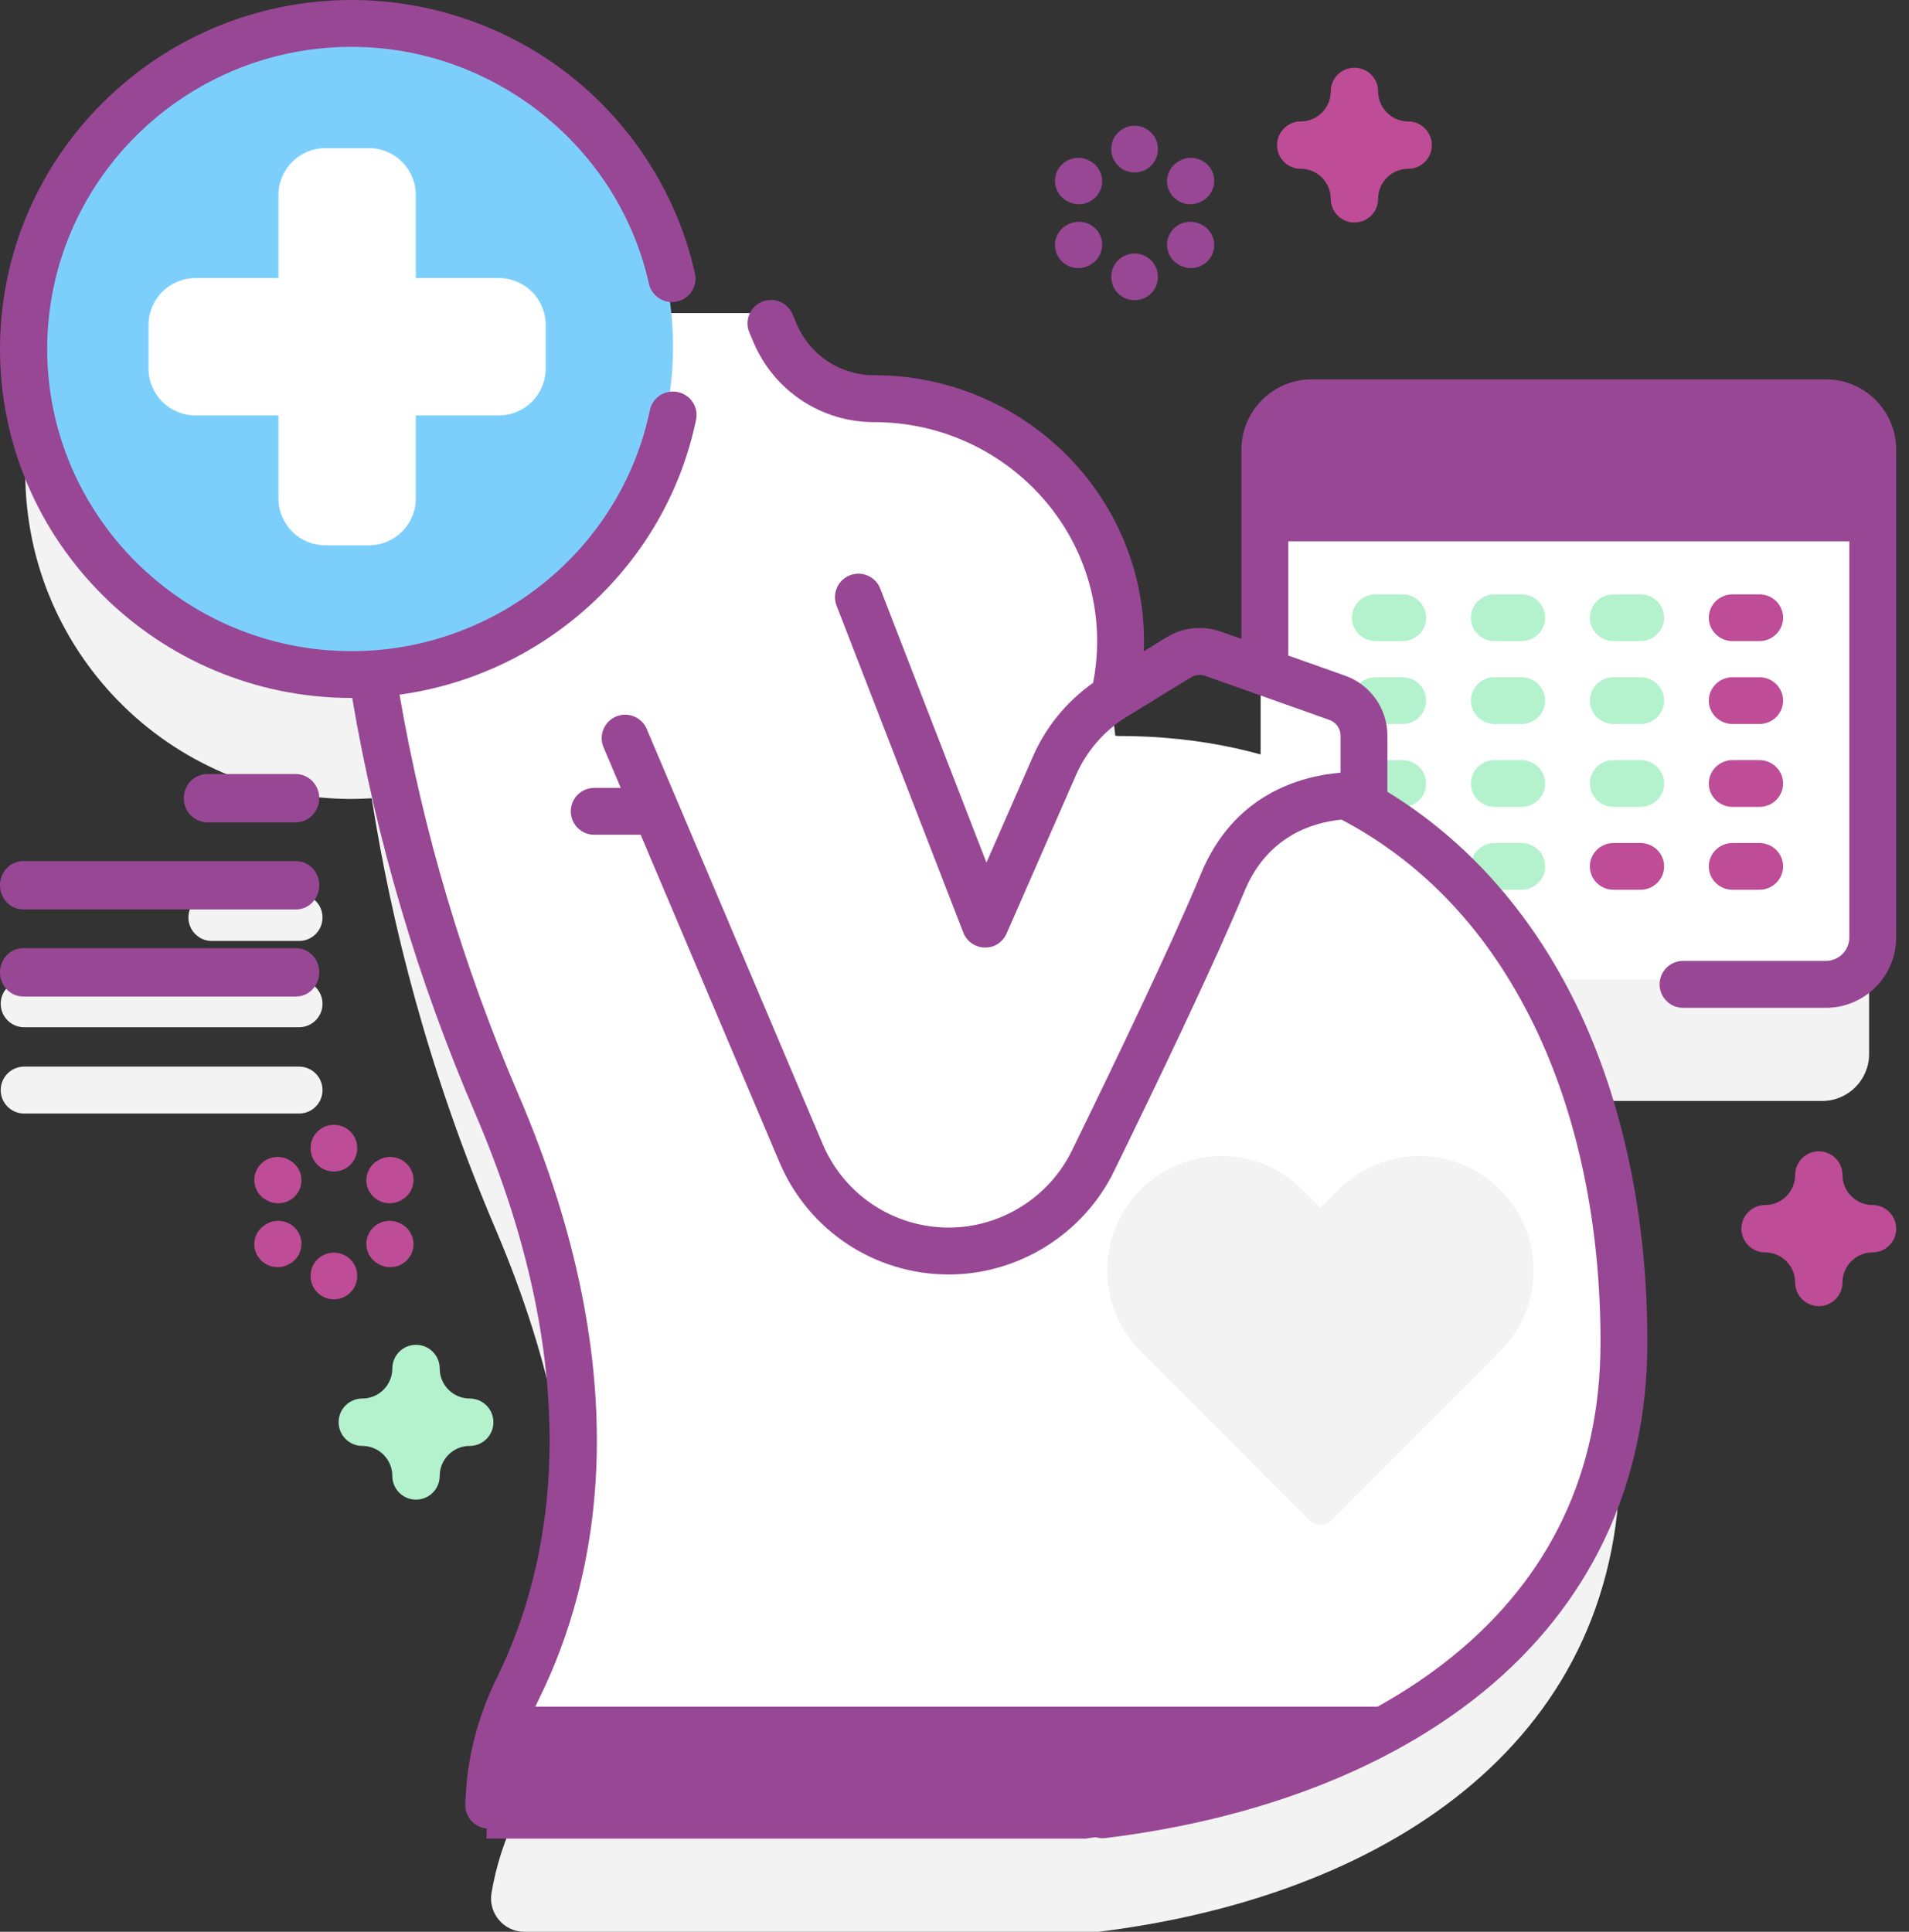 <?xml version="1.0" encoding="UTF-8"?>
<svg width="84px" height="85px" viewBox="0 0 84 85" version="1.1" xmlns="http://www.w3.org/2000/svg" xmlns:xlink="http://www.w3.org/1999/xlink">
    <rect x="0" y="0" width="84" height="85" fill="#333333" stroke="none"/>
    <title>39AD3136-94EB-48AE-B154-17B70E75B787</title>
    <g id="Onboarding" stroke="none" stroke-width="1" fill="none" fill-rule="evenodd">
        <g id="Pregnancy-Home-Page" transform="translate(-382, -2831)" fill-rule="nonzero">
            <g id="Group-5-Copy-4" transform="translate(300, 2793)">
                <g id="icon-copy" transform="translate(82, 38)">
                    <g id="Group" transform="translate(0.031, 6.447)" fill="#F3F3F4">
                        <path d="M80.148,16.394 L57.504,16.394 C56.363,16.394 55.439,17.319 55.439,18.459 L55.439,28.248 L53.158,27.44 C52.656,27.262 52.101,27.32 51.647,27.598 L48.835,29.324 C48.822,29.332 48.811,29.34 48.798,29.348 C49.003,28.483 49.105,27.577 49.084,26.644 C48.952,20.813 44.059,16.211 38.228,16.211 L38.227,16.211 C36.323,16.211 34.605,15.069 33.866,13.314 L33.69,12.896 L29.704,12.896 C28.953,5.446 22.507,-0.322 14.788,0.014 C7.294,0.341 1.262,6.506 1.085,14.007 C0.895,22.093 7.39,28.707 15.429,28.707 C15.73,28.707 16.029,28.695 16.325,28.677 C17.181,34.137 18.798,40.651 21.772,47.627 C26.974,59.827 25.169,68.356 22.709,73.39 C22.174,74.485 21.797,75.647 21.597,76.84 C21.446,77.736 22.138,78.553 23.046,78.553 L48.297,78.553 C60.604,77.04 71.211,70.47 71.254,57.846 C71.275,51.9 70.01,46.41 67.517,41.995 L80.149,41.995 C81.289,41.995 82.213,41.07 82.213,39.929 L82.213,18.459 C82.213,17.319 81.289,16.394 80.148,16.394 L80.148,16.394 Z" id="Path"></path>
                        <path d="M13.128,32.89 L9.291,32.89 C8.721,32.89 8.259,33.352 8.259,33.923 C8.259,34.493 8.721,34.956 9.291,34.956 L13.128,34.956 C13.698,34.956 14.16,34.493 14.16,33.923 C14.16,33.352 13.698,32.89 13.128,32.89 Z" id="Path"></path>
                        <path d="M13.128,36.687 L1.032,36.687 C0.462,36.687 0,37.149 0,37.72 C0,38.29 0.462,38.752 1.032,38.752 L13.128,38.752 C13.698,38.752 14.16,38.29 14.16,37.72 C14.16,37.149 13.698,36.687 13.128,36.687 Z" id="Path"></path>
                        <path d="M13.128,40.484 L1.032,40.484 C0.462,40.484 0,40.946 0,41.516 C0,42.087 0.462,42.549 1.032,42.549 L13.128,42.549 C13.698,42.549 14.16,42.087 14.16,41.516 C14.16,40.946 13.698,40.484 13.128,40.484 Z" id="Path"></path>
                    </g>
                    <g id="Group" transform="translate(55.479, 17.592)">
                        <path d="M24.908,25.499 L2.081,25.499 C0.932,25.499 0,24.578 0,23.442 L0,2.057 C0,0.921 0.932,0 2.081,0 L24.908,0 C26.058,0 26.99,0.921 26.99,2.057 L26.99,23.442 C26.99,24.578 26.058,25.499 24.908,25.499 Z" id="Path" fill="#FFFFFF"></path>
                        <path d="M26.99,6.225 L26.99,2.057 C26.99,0.921 26.058,0 24.908,0 L2.081,0 C0.932,0 0,0.921 0,2.057 L0,6.225 L26.99,6.225 Z" id="Path" fill="#984795"></path>
                        <g transform="translate(4.009, 8.559)" id="Path">
                            <g>
                                <path d="M2.225,2.057 L1.041,2.057 C0.466,2.057 0,1.597 0,1.029 C0,0.46 0.466,0 1.041,0 L2.225,0 C2.8,0 3.266,0.46 3.266,1.029 C3.266,1.597 2.8,2.057 2.225,2.057 Z" fill="#B3F2CD"></path>
                                <path d="M7.46,2.057 L6.276,2.057 C5.701,2.057 5.235,1.597 5.235,1.029 C5.235,0.46 5.701,0 6.276,0 L7.46,0 C8.035,0 8.501,0.46 8.501,1.029 C8.501,1.597 8.035,2.057 7.46,2.057 Z" fill="#B3F2CD"></path>
                                <path d="M12.695,2.057 L11.511,2.057 C10.936,2.057 10.47,1.597 10.47,1.029 C10.47,0.46 10.936,0 11.511,0 L12.695,0 C13.27,0 13.736,0.46 13.736,1.029 C13.736,1.597 13.27,2.057 12.695,2.057 Z" fill="#B3F2CD"></path>
                                <path d="M17.93,2.057 L16.746,2.057 C16.171,2.057 15.705,1.597 15.705,1.029 C15.705,0.46 16.171,0 16.746,0 L17.93,0 C18.505,0 18.971,0.46 18.971,1.029 C18.971,1.597 18.505,2.057 17.93,2.057 Z" fill="#BE4C96"></path>
                            </g>
                            <g transform="translate(0, 3.647)">
                                <path d="M2.225,2.057 L1.041,2.057 C0.466,2.057 0,1.597 0,1.029 C0,0.46 0.466,0 1.041,0 L2.225,0 C2.8,0 3.266,0.46 3.266,1.029 C3.266,1.597 2.8,2.057 2.225,2.057 Z" fill="#B3F2CD"></path>
                                <path d="M7.46,2.057 L6.276,2.057 C5.701,2.057 5.235,1.597 5.235,1.029 C5.235,0.46 5.701,0 6.276,0 L7.46,0 C8.035,0 8.501,0.46 8.501,1.029 C8.501,1.597 8.035,2.057 7.46,2.057 Z" fill="#B3F2CD"></path>
                                <path d="M12.695,2.057 L11.511,2.057 C10.936,2.057 10.47,1.597 10.47,1.029 C10.47,0.46 10.936,0 11.511,0 L12.695,0 C13.27,0 13.736,0.46 13.736,1.029 C13.736,1.597 13.27,2.057 12.695,2.057 Z" fill="#B3F2CD"></path>
                                <path d="M17.93,2.057 L16.746,2.057 C16.171,2.057 15.705,1.597 15.705,1.029 C15.705,0.46 16.171,0 16.746,0 L17.93,0 C18.505,0 18.971,0.46 18.971,1.029 C18.971,1.597 18.505,2.057 17.93,2.057 Z" fill="#BE4C96"></path>
                            </g>
                            <g transform="translate(0, 7.295)">
                                <path d="M2.225,2.057 L1.041,2.057 C0.466,2.057 0,1.597 0,1.029 C0,0.46 0.466,0 1.041,0 L2.225,0 C2.8,0 3.266,0.46 3.266,1.029 C3.266,1.597 2.8,2.057 2.225,2.057 Z" fill="#B3F2CD"></path>
                                <path d="M7.46,2.057 L6.276,2.057 C5.701,2.057 5.235,1.597 5.235,1.029 C5.235,0.46 5.701,0 6.276,0 L7.46,0 C8.035,0 8.501,0.46 8.501,1.029 C8.501,1.597 8.035,2.057 7.46,2.057 Z" fill="#B3F2CD"></path>
                                <path d="M12.695,2.057 L11.511,2.057 C10.936,2.057 10.47,1.597 10.47,1.029 C10.47,0.46 10.936,0 11.511,0 L12.695,0 C13.27,0 13.736,0.46 13.736,1.029 C13.736,1.597 13.27,2.057 12.695,2.057 Z" fill="#B3F2CD"></path>
                                <path d="M17.93,2.057 L16.746,2.057 C16.171,2.057 15.705,1.597 15.705,1.029 C15.705,0.46 16.171,0 16.746,0 L17.93,0 C18.505,0 18.971,0.46 18.971,1.029 C18.971,1.597 18.505,2.057 17.93,2.057 Z" fill="#BE4C96"></path>
                            </g>
                            <g transform="translate(0, 10.942)">
                                <path d="M2.225,2.057 L1.041,2.057 C0.466,2.057 0,1.597 0,1.029 C0,0.46 0.466,0 1.041,0 L2.225,0 C2.8,0 3.266,0.46 3.266,1.029 C3.266,1.597 2.8,2.057 2.225,2.057 Z" fill="#6C6CFF"></path>
                                <path d="M7.46,2.057 L6.276,2.057 C5.701,2.057 5.235,1.597 5.235,1.029 C5.235,0.46 5.701,0 6.276,0 L7.46,0 C8.035,0 8.501,0.46 8.501,1.029 C8.501,1.597 8.035,2.057 7.46,2.057 Z" fill="#B3F2CD"></path>
                                <path d="M12.695,2.057 L11.511,2.057 C10.936,2.057 10.47,1.597 10.47,1.029 C10.47,0.46 10.936,0 11.511,0 L12.695,0 C13.27,0 13.736,0.46 13.736,1.029 C13.736,1.597 13.27,2.057 12.695,2.057 Z" fill="#BE4C96"></path>
                                <path d="M17.93,2.057 L16.746,2.057 C16.171,2.057 15.705,1.597 15.705,1.029 C15.705,0.46 16.171,0 16.746,0 L17.93,0 C18.505,0 18.971,0.46 18.971,1.029 C18.971,1.597 18.505,2.057 17.93,2.057 Z" fill="#BE4C96"></path>
                            </g>
                        </g>
                    </g>
                    <g id="Group" transform="translate(15.508, 13.775)">
                        <path d="M33.712,18.608 L33.702,18.608 C33.231,18.608 32.909,18.138 33.07,17.695 C33.488,16.545 33.716,15.303 33.712,14.007 C33.698,8.073 28.76,3.325 22.836,3.325 L22.835,3.325 C20.928,3.325 19.207,2.18 18.467,0.419 L18.291,0 L0.222,0 C0.222,0 -1.799,15.692 6.353,34.839 C11.564,47.077 9.755,55.633 7.292,60.683 C6.502,62.302 6.056,64.064 6.013,65.862 L32.922,65.862 C45.249,64.344 55.873,57.753 55.917,45.091 C55.967,30.473 48.291,18.608 33.712,18.608 L33.712,18.608 Z" id="Path" fill="#FFFFFF"></path>
                        <path d="M46.889,61.319 C42.904,64.468 37.758,66.369 32.267,67.123 L5.896,67.123 C5.938,65.157 6.375,63.23 7.149,61.461 L7.209,61.319 Z" id="Combined-Shape" fill="#984795"></path>
                        <path d="M50.497,45.687 C52.46,43.721 52.46,40.533 50.497,38.567 C48.535,36.6 45.353,36.6 43.39,38.567 L42.592,39.367 L41.793,38.567 C39.83,36.6 36.648,36.6 34.686,38.567 C32.723,40.533 32.723,43.721 34.686,45.687 L42.099,53.113 C42.371,53.386 42.812,53.386 43.085,53.113 L50.497,45.687 Z" id="Path" fill="#F3F3F4"></path>
                    </g>
                    <g id="Group" transform="translate(0.931, 0.913)">
                        <circle id="Oval" fill="#7DCFFB" cx="14.343" cy="14.343" r="14.343"></circle>
                        <path d="M21.018,11.322 L17.365,11.322 L17.365,7.669 C17.365,6.529 16.441,5.605 15.302,5.605 L13.386,5.605 C12.246,5.605 11.322,6.529 11.322,7.669 L11.322,11.322 L7.669,11.322 C6.529,11.322 5.605,12.246 5.605,13.386 L5.605,15.301 C5.605,16.441 6.529,17.365 7.669,17.365 L11.322,17.365 L11.322,21.018 C11.322,22.157 12.246,23.081 13.386,23.081 L15.301,23.081 C16.441,23.081 17.365,22.157 17.365,21.018 L17.365,17.365 L21.018,17.365 C22.157,17.365 23.081,16.441 23.081,15.301 L23.081,13.386 C23.082,12.246 22.158,11.322 21.018,11.322 L21.018,11.322 Z" id="Path" fill="#FFFFFF"></path>
                    </g>
                    <path d="M18.305,65.984 C17.729,65.984 17.263,65.517 17.263,64.941 C17.263,64.213 16.67,63.62 15.942,63.62 C15.366,63.62 14.9,63.154 14.9,62.578 C14.9,62.002 15.366,61.535 15.942,61.535 C16.67,61.535 17.263,60.943 17.263,60.215 C17.263,59.639 17.729,59.172 18.305,59.172 C18.881,59.172 19.348,59.639 19.348,60.215 C19.348,60.943 19.94,61.535 20.668,61.535 C21.244,61.535 21.711,62.002 21.711,62.578 C21.711,63.154 21.244,63.62 20.668,63.62 C19.94,63.62 19.348,64.213 19.348,64.941 C19.348,65.517 18.881,65.984 18.305,65.984 Z" id="Path" fill="#B3F2CD"></path>
                    <path d="M59.598,9.791 C59.022,9.791 58.555,9.324 58.555,8.749 C58.555,8.02 57.963,7.428 57.235,7.428 C56.659,7.428 56.192,6.961 56.192,6.386 C56.192,5.81 56.659,5.343 57.235,5.343 C57.963,5.343 58.555,4.751 58.555,4.022 C58.555,3.447 59.022,2.98 59.598,2.98 C60.174,2.98 60.641,3.447 60.641,4.022 C60.641,4.751 61.233,5.343 61.961,5.343 C62.537,5.343 63.004,5.81 63.004,6.386 C63.004,6.961 62.537,7.428 61.961,7.428 C61.233,7.428 60.641,8.02 60.641,8.749 C60.641,9.324 60.174,9.791 59.598,9.791 Z" id="Path" fill="#BE4C96"></path>
                    <path d="M80.032,57.47 C79.456,57.47 78.989,57.003 78.989,56.427 C78.989,55.699 78.397,55.106 77.669,55.106 C77.093,55.106 76.626,54.64 76.626,54.064 C76.626,53.488 77.093,53.021 77.669,53.021 C78.397,53.021 78.989,52.429 78.989,51.701 C78.989,51.125 79.456,50.658 80.032,50.658 C80.607,50.658 81.074,51.125 81.074,51.701 C81.074,52.429 81.667,53.021 82.395,53.021 C82.97,53.021 83.437,53.488 83.437,54.064 C83.437,54.64 82.97,55.106 82.395,55.106 C81.667,55.106 81.074,55.699 81.074,56.427 C81.074,57.003 80.607,57.47 80.032,57.47 Z" id="Path" fill="#BE4C96"></path>
                    <g id="Group" transform="translate(11.19, 49.493)" fill="#BE4C96">
                        <g transform="translate(2.478, 0)" id="Path">
                            <path d="M1.024,2.054 C0.459,2.054 0,1.601 0,1.042 L0,1.012 C0,0.453 0.459,0 1.024,0 C1.59,0 2.049,0.453 2.049,1.012 L2.049,1.042 C2.049,1.601 1.59,2.054 1.024,2.054 Z"></path>
                            <path d="M1.024,7.676 C0.459,7.676 0,7.223 0,6.664 L0,6.634 C0,6.075 0.459,5.622 1.024,5.622 C1.59,5.622 2.049,6.075 2.049,6.634 L2.049,6.664 C2.049,7.223 1.59,7.676 1.024,7.676 Z"></path>
                        </g>
                        <g transform="translate(0, 1.413)" id="Path">
                            <path d="M1.05,2.039 C0.876,2.039 0.7,1.995 0.538,1.903 L0.511,1.888 C0.022,1.608 -0.145,0.989 0.138,0.505 C0.421,0.022 1.048,-0.144 1.538,0.136 L1.565,0.152 C2.054,0.432 2.221,1.05 1.938,1.534 C1.748,1.858 1.404,2.039 1.05,2.039 Z"></path>
                            <path d="M5.98,4.85 C5.806,4.85 5.631,4.807 5.469,4.715 L5.443,4.699 C4.953,4.42 4.784,3.801 5.067,3.318 C5.35,2.833 5.976,2.667 6.466,2.947 L6.493,2.962 C6.983,3.241 7.151,3.86 6.868,4.344 C6.679,4.669 6.334,4.85 5.98,4.85 L5.98,4.85 Z"></path>
                        </g>
                        <g transform="translate(0, 1.413)" id="Path">
                            <path d="M1.026,4.85 C0.672,4.85 0.328,4.669 0.138,4.345 C-0.145,3.862 0.022,3.243 0.511,2.963 L0.538,2.947 C1.028,2.667 1.655,2.833 1.938,3.316 C2.221,3.8 2.054,4.419 1.565,4.699 L1.538,4.714 C1.376,4.806 1.2,4.85 1.026,4.85 Z"></path>
                            <path d="M5.955,2.039 C5.601,2.039 5.257,1.858 5.067,1.533 C4.784,1.049 4.952,0.43 5.442,0.151 L5.469,0.136 C5.959,-0.144 6.585,0.023 6.868,0.507 C7.151,0.991 6.983,1.609 6.493,1.888 L6.466,1.904 C6.305,1.995 6.129,2.039 5.955,2.039 L5.955,2.039 Z"></path>
                        </g>
                    </g>
                    <g id="Group" transform="translate(46.422, 5.533)" fill="#984795">
                        <g transform="translate(2.478, 0)" id="Path">
                            <path d="M1.024,2.054 C0.459,2.054 0,1.601 0,1.042 L0,1.012 C0,0.453 0.459,0 1.024,0 C1.59,0 2.049,0.453 2.049,1.012 L2.049,1.042 C2.049,1.601 1.59,2.054 1.024,2.054 Z"></path>
                            <path d="M1.024,7.676 C0.459,7.676 0,7.223 0,6.664 L0,6.634 C0,6.075 0.459,5.622 1.024,5.622 C1.59,5.622 2.049,6.075 2.049,6.634 L2.049,6.664 C2.049,7.223 1.59,7.676 1.024,7.676 Z"></path>
                        </g>
                        <g transform="translate(0, 1.413)" id="Path">
                            <path d="M1.05,2.039 C0.876,2.039 0.7,1.995 0.538,1.903 L0.511,1.888 C0.022,1.608 -0.145,0.989 0.138,0.505 C0.421,0.022 1.048,-0.144 1.538,0.136 L1.565,0.152 C2.054,0.432 2.221,1.05 1.938,1.534 C1.748,1.858 1.404,2.039 1.05,2.039 L1.05,2.039 Z"></path>
                            <path d="M5.98,4.85 C5.806,4.85 5.629,4.806 5.468,4.714 L5.441,4.698 C4.951,4.418 4.784,3.8 5.068,3.316 C5.351,2.832 5.977,2.667 6.468,2.947 L6.494,2.962 C6.984,3.243 7.151,3.861 6.868,4.345 C6.677,4.669 6.333,4.85 5.98,4.85 L5.98,4.85 Z"></path>
                        </g>
                        <g transform="translate(0, 1.413)" id="Path">
                            <path d="M1.026,4.85 C0.672,4.85 0.328,4.669 0.138,4.345 C-0.145,3.861 0.022,3.242 0.511,2.962 L0.538,2.947 C1.028,2.667 1.655,2.833 1.938,3.316 C2.221,3.8 2.054,4.418 1.565,4.698 L1.538,4.714 C1.376,4.806 1.2,4.85 1.026,4.85 L1.026,4.85 Z"></path>
                            <path d="M5.955,2.039 C5.602,2.039 5.258,1.858 5.068,1.534 C4.784,1.05 4.952,0.432 5.441,0.152 L5.468,0.136 C5.958,-0.144 6.584,0.022 6.868,0.505 C7.151,0.989 6.984,1.608 6.494,1.888 L6.468,1.903 C6.306,1.995 6.13,2.039 5.955,2.039 L5.955,2.039 Z"></path>
                        </g>
                    </g>
                    <path d="M80.343,16.692 L57.718,16.692 C56.012,16.692 54.624,18.082 54.624,19.789 L54.624,28.112 L53.721,27.792 C52.922,27.508 52.049,27.6 51.327,28.044 L50.328,28.657 C50.334,28.499 50.34,28.341 50.339,28.183 C50.323,21.746 44.994,16.51 38.458,16.51 C36.967,16.51 35.63,15.621 35.051,14.246 L34.875,13.829 C34.654,13.303 34.05,13.057 33.525,13.278 C33,13.499 32.753,14.104 32.974,14.629 L33.15,15.047 C34.051,17.19 36.135,18.574 38.459,18.574 C43.859,18.574 48.263,22.887 48.276,28.188 C48.278,28.814 48.216,29.438 48.098,30.047 C46.935,30.867 46.023,31.979 45.448,33.292 L43.406,37.956 L38.734,25.901 C38.528,25.37 37.93,25.106 37.399,25.312 C36.868,25.518 36.605,26.116 36.811,26.648 L42.387,41.034 C42.538,41.423 42.909,41.683 43.326,41.692 C43.748,41.708 44.125,41.457 44.293,41.075 L47.338,34.121 C47.81,33.041 48.591,32.144 49.595,31.528 L52.406,29.803 C52.595,29.687 52.823,29.663 53.032,29.738 L58.5,31.677 C58.791,31.78 58.986,32.057 58.986,32.366 L58.986,33.998 C57.224,34.147 54.292,34.947 52.85,38.434 C51.59,41.481 49.062,46.75 47.163,50.634 C46.159,52.687 44.034,54.014 41.749,54.014 C39.324,54.014 37.146,52.571 36.199,50.337 L28.457,32.075 C28.235,31.551 27.629,31.305 27.105,31.528 C26.58,31.751 26.335,32.357 26.558,32.882 L27.314,34.666 L26.148,34.666 C25.578,34.666 25.116,35.128 25.116,35.698 C25.116,36.268 25.578,36.73 26.148,36.73 L28.19,36.73 L34.3,51.144 C35.571,54.141 38.495,56.078 41.749,56.078 C44.816,56.078 47.668,54.297 49.016,51.541 C50.928,47.631 53.476,42.32 54.756,39.224 C55.747,36.828 57.687,36.196 59.029,36.063 C62.66,37.977 65.509,41.016 67.497,45.101 C69.43,49.074 70.443,53.932 70.425,59.152 C70.405,64.765 68.221,69.379 63.932,72.866 C60.093,75.987 54.719,78.048 48.393,78.826 C47.828,78.896 47.426,79.411 47.495,79.976 C47.56,80.499 48.004,80.883 48.518,80.883 C48.56,80.883 48.602,80.88 48.645,80.875 C55.356,80.05 61.092,77.835 65.233,74.468 C69.957,70.627 72.466,65.333 72.488,59.159 C72.507,53.626 71.422,48.452 69.352,44.197 C67.393,40.173 64.538,36.966 61.049,34.84 L61.049,32.366 C61.049,31.185 60.302,30.126 59.189,29.731 L56.686,28.843 L56.686,19.789 C56.686,19.22 57.149,18.757 57.718,18.757 L80.343,18.757 C80.912,18.757 81.374,19.22 81.374,19.789 L81.374,41.248 C81.374,41.817 80.912,42.28 80.343,42.28 L74.058,42.28 C73.488,42.28 73.026,42.742 73.026,43.312 C73.026,43.882 73.488,44.344 74.058,44.344 L80.343,44.344 C82.049,44.344 83.437,42.955 83.437,41.248 L83.437,19.789 C83.437,18.081 82.049,16.692 80.343,16.692 L80.343,16.692 Z" id="Path" fill="#984795"></path>
                    <path d="M17.58,30.566 C23.979,29.688 29.301,24.87 30.629,18.467 C30.745,17.909 30.383,17.364 29.821,17.249 C29.259,17.133 28.71,17.493 28.594,18.051 C27.32,24.193 21.802,28.65 15.474,28.65 C8.087,28.65 2.077,22.686 2.077,15.356 C2.077,8.025 8.087,2.062 15.474,2.062 C21.711,2.062 27.212,6.444 28.552,12.482 C28.676,13.038 29.229,13.389 29.79,13.267 C30.35,13.144 30.704,12.594 30.581,12.038 C29.834,8.676 27.933,5.622 25.228,3.438 C22.483,1.221 19.019,0 15.474,0 C6.941,0 0,6.889 0,15.356 C0,23.823 6.941,30.711 15.474,30.711 C15.482,30.711 15.49,30.711 15.498,30.711 C16.558,36.95 18.373,43.089 20.899,48.967 C25.986,60.801 24.231,69.015 21.864,73.822 C20.989,75.6 20.521,77.477 20.475,79.402 C20.461,79.971 20.915,80.443 21.488,80.457 C21.496,80.457 21.505,80.457 21.513,80.457 C22.076,80.457 22.538,80.012 22.551,79.451 C22.59,77.826 22.987,76.236 23.73,74.727 C26.288,69.534 28.204,60.709 22.81,48.158 C20.374,42.492 18.618,36.577 17.58,30.566 L17.58,30.566 Z" id="Path" fill="#984795"></path>
                    <path d="M13.006,34.056 L9.131,34.056 C8.555,34.056 8.088,34.532 8.088,35.12 C8.088,35.708 8.555,36.185 9.131,36.185 L13.006,36.185 C13.581,36.185 14.048,35.708 14.048,35.12 C14.048,34.532 13.581,34.056 13.006,34.056 Z" id="Path" fill="#984795"></path>
                    <path d="M13.024,37.887 L1.024,37.887 C0.459,37.887 0,38.364 0,38.952 C0,39.539 0.459,40.016 1.024,40.016 L13.024,40.016 C13.589,40.016 14.048,39.539 14.048,38.952 C14.048,38.364 13.589,37.887 13.024,37.887 Z" id="Path" fill="#984795"></path>
                    <path d="M13.024,41.719 L1.024,41.719 C0.459,41.719 0,42.195 0,42.783 C0,43.371 0.459,43.847 1.024,43.847 L13.024,43.847 C13.589,43.847 14.048,43.371 14.048,42.783 C14.048,42.195 13.589,41.719 13.024,41.719 Z" id="Path" fill="#984795"></path>
                </g>
            </g>
        </g>
    </g>
</svg>